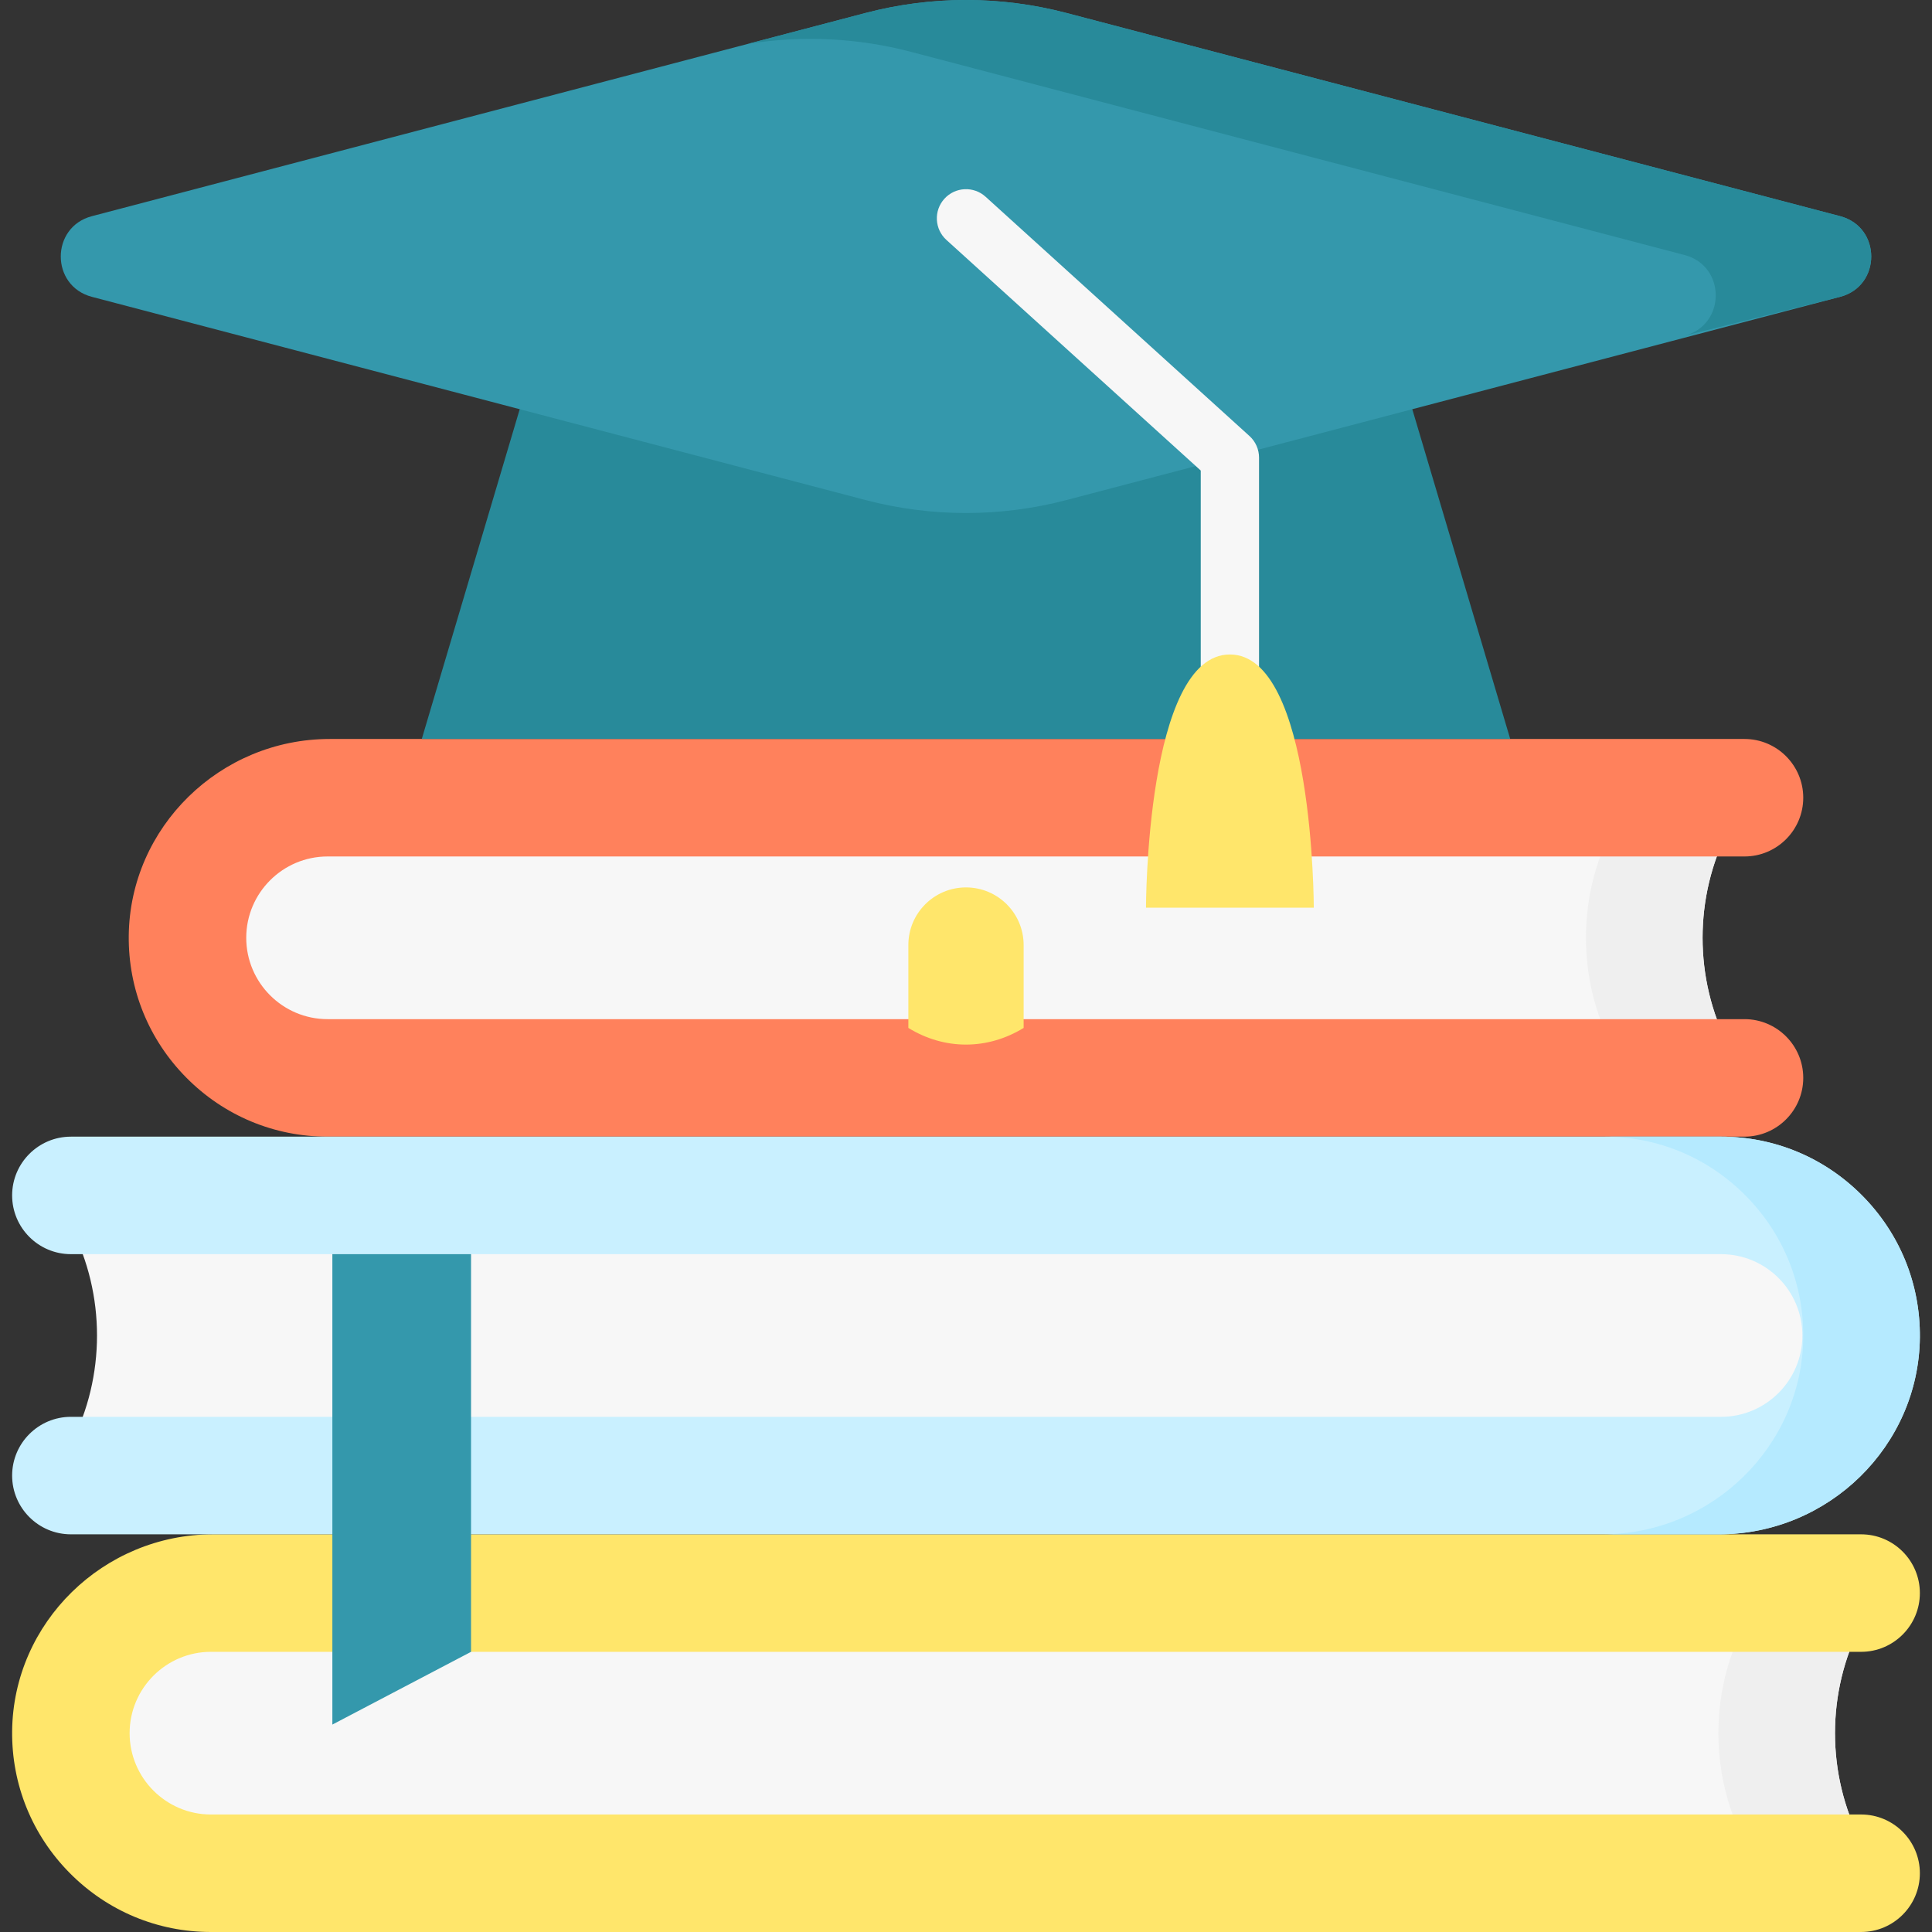 <?xml version="1.0" encoding="UTF-8"?>
<svg xmlns="http://www.w3.org/2000/svg" id="Layer_1" height="512" viewBox="0 0 512 512" width="512">
  <rect x="0" y="0" width="512" height="512" fill="#333333" stroke="none"/>
  <g>
    <g>
      <g>
        <g>
          <path d="m458.125 277.279h-375.503c-15.876 0-28.746-12.872-28.746-28.749 0-15.878 12.87-28.749 28.746-28.749h375.503c-9.235 17.88-9.235 39.617 0 57.498z" fill="#f7f7f7"></path>
          <path d="m458.125 219.78h-375.503 344.598c-9.235 17.881-9.235 39.618 0 57.499h30.905c-9.235-17.881-9.235-39.618 0-57.499z" fill="#efefef"></path>
          <path d="m86.809 301.224c-14.151 0-27.441-5.551-37.424-15.631-9.979-10.078-15.4-23.425-15.264-37.581.28-28.77 24.175-52.176 53.268-52.176h374.923c8.585 0 15.568 6.984 15.568 15.569s-6.984 15.569-15.568 15.569h-375.503c-11.884 0-21.553 9.67-21.553 21.555s9.669 21.555 21.553 21.555h375.504c8.585 0 15.568 6.984 15.568 15.569s-6.984 15.569-15.568 15.569h-375.504z" fill="#ff815c"></path>
        </g>
        <g>
          <g>
            <path d="m493.218 488.055h-437.315c-15.876 0-28.746-12.872-28.746-28.749 0-15.878 12.87-28.749 28.746-28.749h437.314c-9.234 17.88-9.234 39.618.001 57.498z" fill="#f7f7f7"></path>
            <path d="m493.218 430.557h-30.905c-9.235 17.881-9.235 39.618 0 57.499h30.905c-9.235-17.881-9.235-39.619 0-57.499z" fill="#efefef"></path>
            <path d="m55.903 512c-14.151 0-27.441-5.551-37.424-15.631-9.979-10.078-15.4-23.425-15.264-37.581.28-28.77 24.175-52.176 53.268-52.176h436.734c8.585 0 15.568 6.984 15.568 15.569s-6.984 15.569-15.568 15.569h-437.314c-11.884 0-21.553 9.67-21.553 21.555 0 11.886 9.669 21.555 21.553 21.555h437.314c8.585 0 15.568 6.984 15.568 15.57 0 8.585-6.984 15.569-15.568 15.569h-437.314z" fill="#ffe66b"></path>
          </g>
          <g>
            <path d="m18.782 325.168h437.314c15.876 0 28.746 12.872 28.746 28.749 0 15.878-12.87 28.749-28.746 28.749h-437.314c9.235-17.88 9.235-39.617 0-57.498z" fill="#f7f7f7"></path>
            <path d="m18.782 406.612c-8.584 0-15.568-6.984-15.568-15.569s6.984-15.569 15.568-15.569h437.314c11.884 0 21.553-9.67 21.553-21.555 0-11.886-9.669-21.555-21.553-21.555h-437.314c-8.584 0-15.568-6.984-15.568-15.569s6.984-15.569 15.568-15.569h437.315c14.151 0 27.441 5.551 37.423 15.631 9.98 10.079 15.399 23.425 15.264 37.581-.28 28.77-24.175 52.176-53.268 52.176h-436.734z" fill="#c9f0ff"></path>
            <path d="m493.52 316.855c-9.982-10.079-23.272-15.631-37.423-15.631h-30.905c14.151 0 27.441 5.551 37.423 15.631 9.98 10.079 15.399 23.425 15.264 37.581-.28 28.77-24.175 52.176-53.268 52.176h30.905c29.093 0 52.988-23.406 53.268-52.176.135-14.156-5.284-27.502-15.264-37.581z" fill="#b5eaff"></path>
          </g>
        </g>
      </g>
      <g>
        <path d="m400.225 195.836h-288.45l30.905-104.058h226.64z" fill="#288a9a"></path>
        <path d="m229.363 3.44-205.015 53.85c-10.99 2.887-10.99 18.488 0 21.375l205.015 53.85c17.462 4.587 35.812 4.587 53.274 0l205.015-53.85c10.99-2.887 10.99-18.488 0-21.375l-205.015-53.85c-17.462-4.587-35.812-4.587-53.274 0z" fill="#3498ac"></path>
        <path d="m487.652 57.29-205.015-53.85c-17.462-4.587-35.812-4.587-53.274 0l-31.152 8.182c14.36-2.3 29.08-1.594 43.218 2.119l205.015 53.85c10.99 2.887 10.99 18.488 0 21.375l41.207-10.302c10.992-2.886 10.992-18.487.001-21.374z" fill="#288a9a"></path>
        <path d="m325.935 204.82c-4.267 0-7.726-3.459-7.726-7.726v-72.396l-67.399-61.113c-3.161-2.866-3.4-7.753-.534-10.914s7.752-3.4 10.914-.534l69.935 63.413c1.615 1.465 2.536 3.543 2.536 5.724v75.82c0 4.267-3.459 7.726-7.726 7.726z" fill="#f7f7f7"></path>
        <path d="m348.168 240.547h-44.467s0-67.104 22.233-67.104c22.234 0 22.234 67.104 22.234 67.104z" fill="#ffe66b"></path>
      </g>
    </g>
    <path d="m124.831 437.75-36.751 19.281v-124.669h36.751z" fill="#3498ac"></path>
  </g>
  <path d="m271.275 272.411c-9.608 5.884-20.963 5.892-30.551 0v-21.963c0-8.436 6.839-15.275 15.275-15.275 8.436 0 15.275 6.839 15.275 15.275v21.963z" fill="#ffe66b"></path>
</svg>
